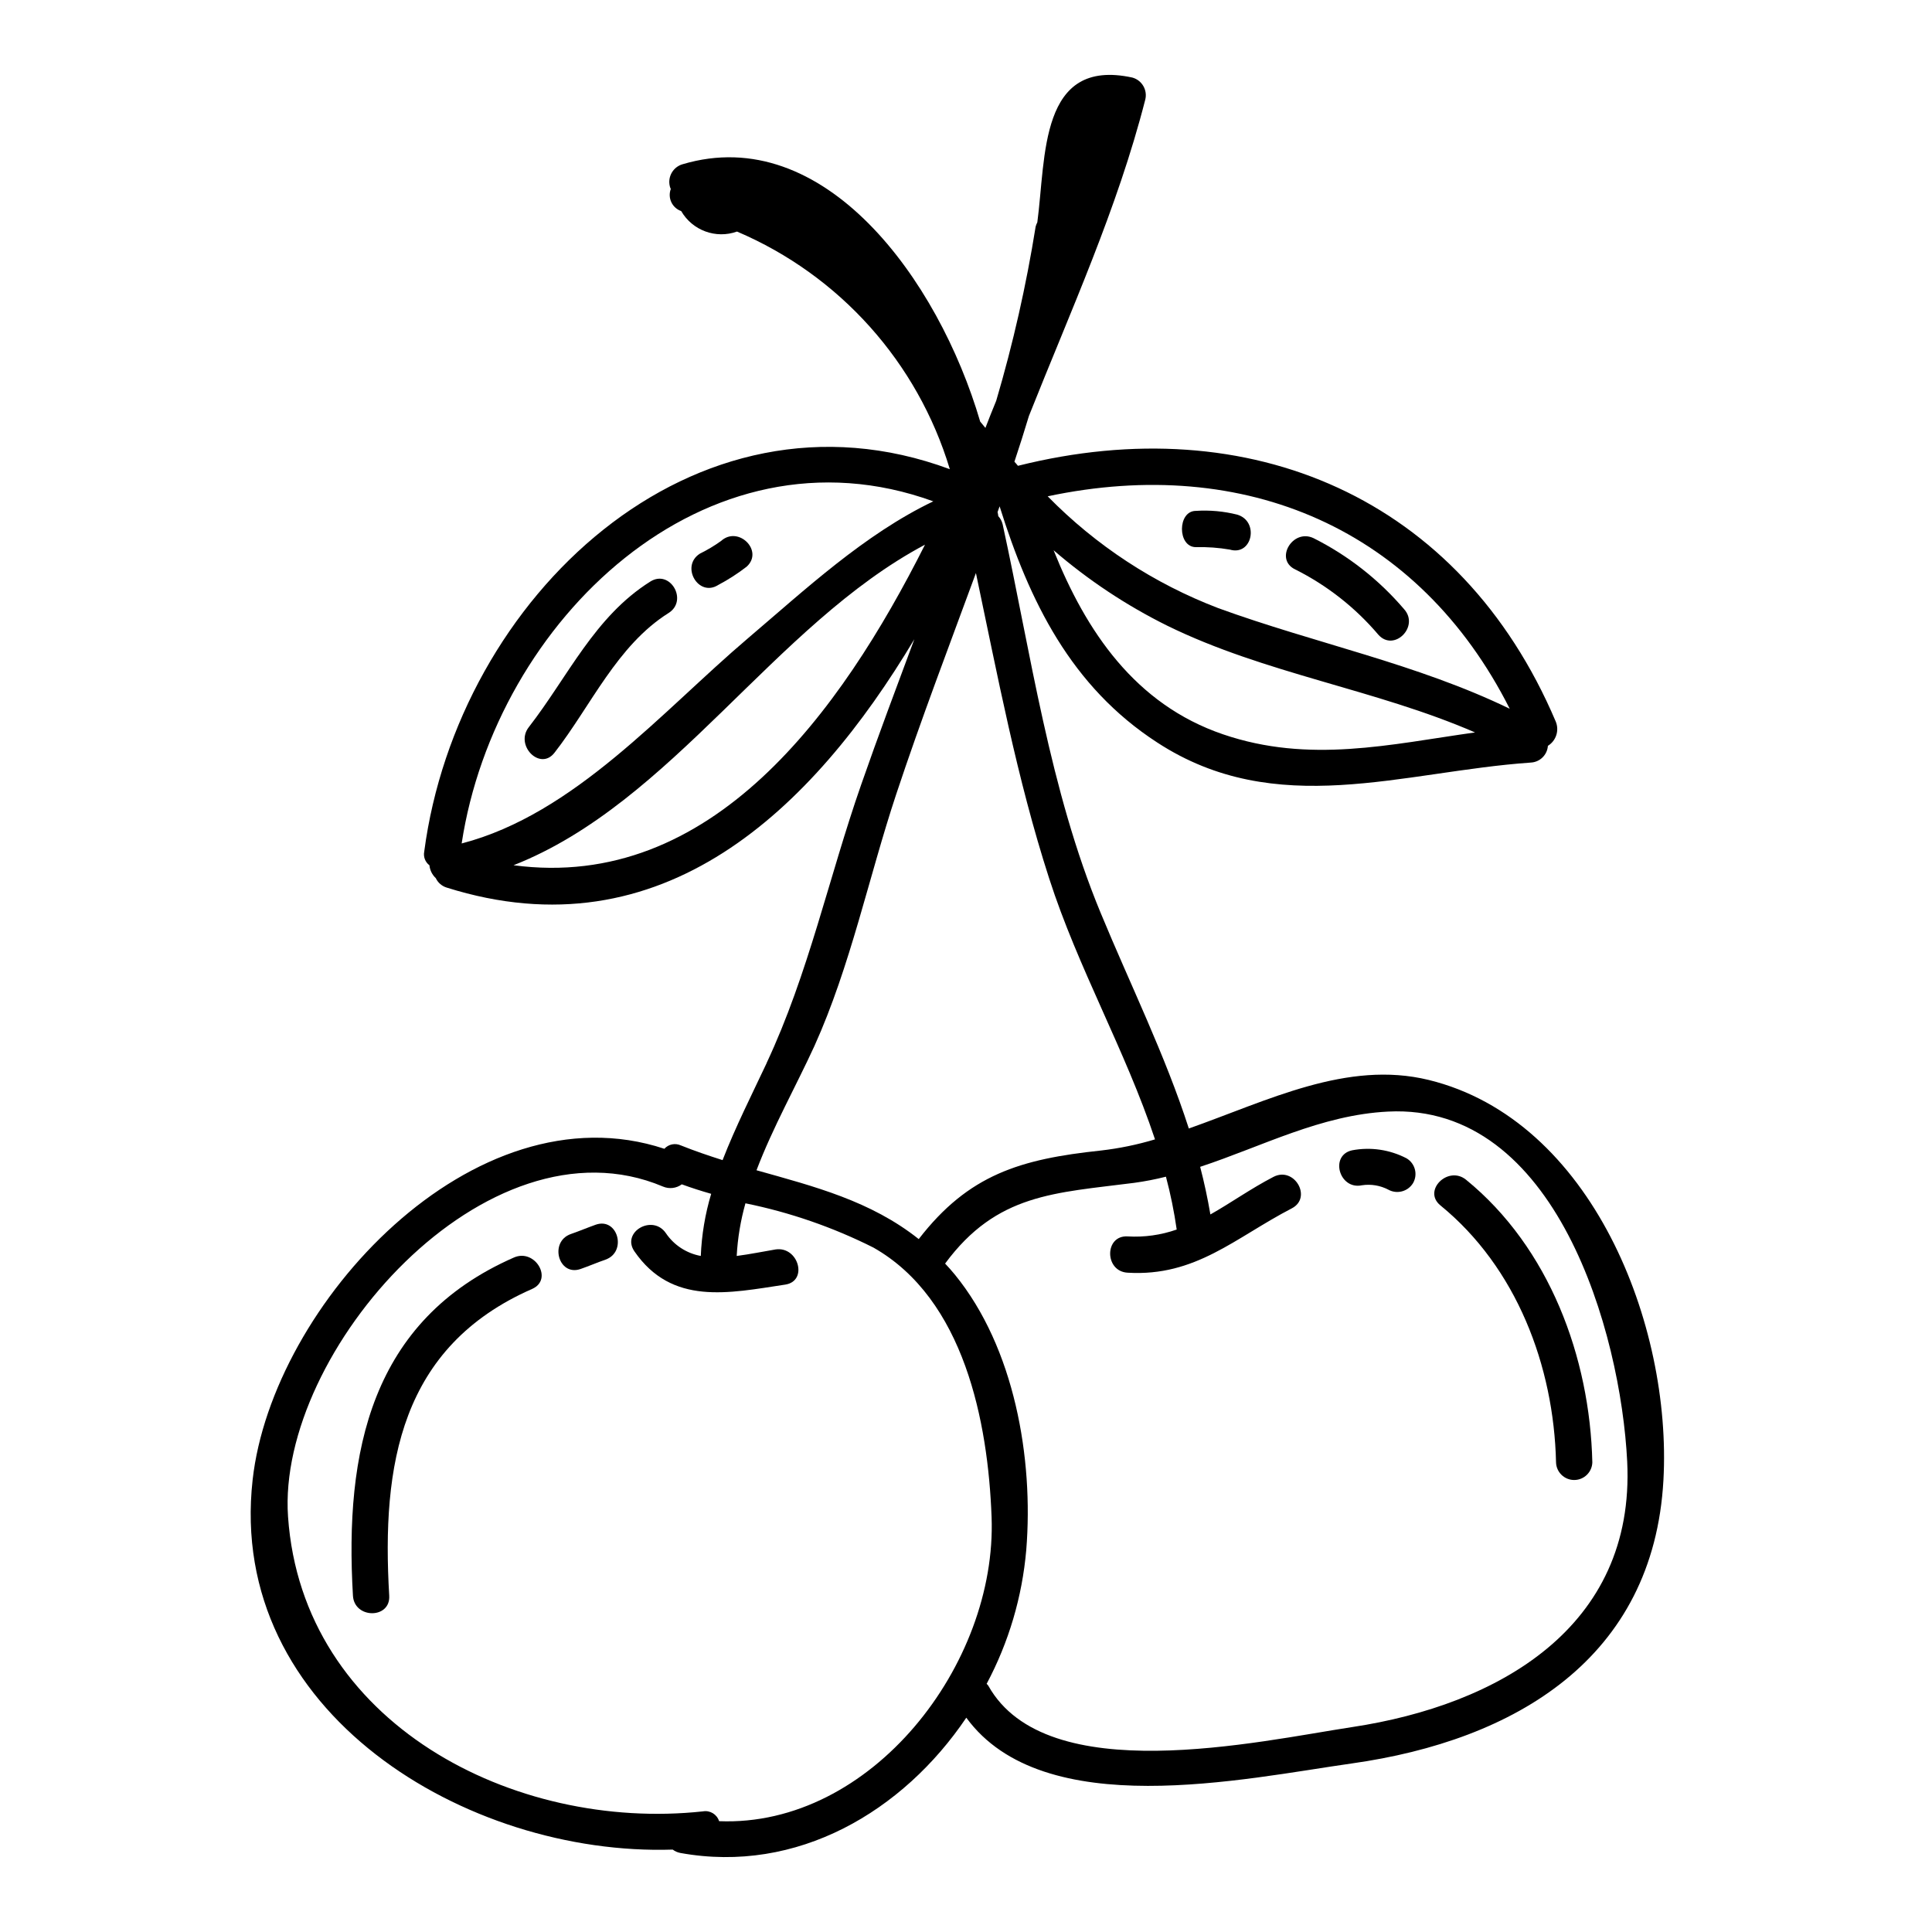 <?xml version="1.0" encoding="UTF-8"?>
<!-- The Best Svg Icon site in the world: iconSvg.co, Visit us! https://iconsvg.co -->
<svg fill="#000000" width="800px" height="800px" version="1.1" viewBox="144 144 512 512" xmlns="http://www.w3.org/2000/svg">
 <g>
  <path d="m347.18 425.71c-3.938 8.379-8.266 16.926-11.688 25.734-3.699-1.18-7.348-2.414-11.043-3.894v0.004c-1.496-0.699-3.277-0.34-4.387 0.883-50.539-16.711-103.93 41.27-109.11 87.715-6.902 61.582 56.75 99.793 111.33 98.008h-0.004c0.594 0.449 1.285 0.754 2.019 0.891 30.965 5.621 59.02-10.996 75.785-35.844 20.469 28.004 73.711 16.137 102.16 12.125 43.34-6.113 79.973-27.855 82.586-75.09 2.266-41.066-18.895-95.453-62.223-106.05-21.648-5.273-42.598 5.477-63.551 12.871-6.297-19.527-15.484-38.066-23.371-57.148-13.508-32.59-18.5-68.73-25.977-103l-0.008-0.004c-0.184-0.793-0.574-1.523-1.137-2.117-0.039-0.367-0.105-0.73-0.195-1.086 0.195-0.492 0.348-1.035 0.543-1.527 7.871 25.145 18.934 47.773 41.762 62.582 31.605 20.609 64.945 7.691 99.008 5.324h-0.004c2.418-0.117 4.363-2.023 4.535-4.434 2.188-1.352 3.066-4.09 2.07-6.461-25.246-59.418-81.105-83.133-142.51-67.75-0.297-0.348-0.59-0.738-0.938-1.086 1.332-3.992 2.613-8.035 3.844-12.125 10.996-27.711 23.418-54.828 30.816-83.77l0.004-0.004c0.668-2.566-0.848-5.195-3.402-5.902-24.703-5.371-22.875 21.055-25.191 38.359-0.188 0.363-0.336 0.742-0.445 1.133-2.492 15.594-5.981 31.008-10.449 46.152-0.988 2.363-1.926 4.781-2.863 7.199l-1.383-1.676c-11.09-37.785-41.414-79.383-78.887-68.191l0.004-0.004c-2.531 0.738-4.016 3.356-3.352 5.906 0.051 0.223 0.133 0.438 0.242 0.637-0.426 1.145-0.375 2.41 0.145 3.516 0.52 1.102 1.461 1.953 2.613 2.352 2.973 5.144 9.195 7.43 14.789 5.426 27.207 11.594 47.867 34.66 56.402 62.977-67.891-25.191-130.41 34.07-139.29 101.32h0.004c-0.289 1.379 0.25 2.801 1.375 3.648 0.125 1.301 0.723 2.508 1.68 3.402 0.566 1.211 1.625 2.125 2.906 2.512 57.164 17.984 97-20.77 123.92-65.824-4.723 12.723-9.566 25.539-14.102 38.574-8.578 24.574-13.945 50.07-25.047 73.734zm120.91-87.117c-23.273-7.938-36.289-27.316-44.871-48.762l0.004-0.004c9.145 7.894 19.25 14.605 30.074 19.969 26.031 12.773 55.105 16.816 81.602 28.305-22.453 3.148-43.898 8.328-66.809 0.492zm76.027-6.754c-24.605-11.934-51.562-17.32-77.262-26.676h0.004c-17.031-6.504-32.457-16.613-45.211-29.637 52.348-11.094 98.344 8.578 122.45 56.309zm-209.55 294.81 0.004-0.004c-0.562-1.828-2.406-2.953-4.289-2.613-50.043 5.422-106.15-23.273-109.95-78.102-3.027-43.648 52.688-107.2 99.367-87.48 1.648 0.703 3.547 0.477 4.984-0.59 2.562 0.938 5.176 1.773 7.789 2.516v-0.004c-1.605 5.356-2.531 10.887-2.754 16.469-3.781-0.688-7.125-2.875-9.27-6.062-3.5-5.078-11.832-0.297-8.332 4.828 9.961 14.449 24.949 11.094 39.984 8.828 6.117-0.938 3.504-10.207-2.562-9.32-3.254 0.543-6.805 1.281-10.305 1.727 0.254-4.723 1.031-9.402 2.316-13.953 11.777 2.391 23.184 6.34 33.922 11.734 24.062 13.656 30.371 46.195 31.309 71.395 1.48 39.051-31.852 82.238-72.23 80.613zm121.27-156.81c-4.176 1.465-8.602 2.086-13.016 1.82-6.16-0.344-6.16 9.27 0 9.617 18.047 1.086 28.5-9.27 43.535-17.059 5.477-2.863 0.641-11.195-4.879-8.332-6.066 3.148-11.289 6.902-16.711 9.957-0.738-4.289-1.629-8.477-2.711-12.621 16.469-5.422 32-13.758 49.797-14.641 44.52-2.266 61.68 58.523 63.371 92.746 2.172 44.082-34.465 64.551-72.816 70.355-24.949 3.797-81.059 16.617-96.492-10.945l-0.004-0.004c-0.121-0.188-0.27-0.355-0.445-0.492 5.863-11.004 9.434-23.078 10.504-35.5 1.969-24.309-3.148-53.598-18.895-72.922-0.84-1.035-1.727-2.023-2.613-2.961 13.707-18.586 29.086-18.684 50.141-21.395 2.824-0.387 5.621-0.93 8.383-1.629 1.227 4.606 2.176 9.281 2.852 14.004zm-64.504-192.98c-18.242 8.727-33.926 23.367-49.059 36.238-22.828 19.379-46.004 46.641-75.93 54.43 8.984-59.012 64.703-112.56 124.99-90.668zm-111.23 96.434c42.121-16.594 68.945-63.645 109.03-84.949-22.387 44.477-56.605 91.906-109.02 84.957zm122.52-77.461c5.734 27.125 10.863 54.488 19.41 80.941 7.644 23.762 20.215 45.605 28.055 69.172h0.004c-4.688 1.41-9.488 2.398-14.348 2.957-21.348 2.266-35.059 6.359-48.27 23.469-12.723-10.109-27.551-13.906-42.992-18.242 4.328-11.391 10.5-22.336 15.352-32.938 9.57-21.195 14.355-44.641 21.66-66.676 6.648-20.02 14.043-39.348 21.145-58.676z"/>
  <path d="m316.34 298.12c-14.805 9.301-21.801 25.191-32.199 38.574-3.762 4.828 2.992 11.688 6.797 6.797 9.688-12.434 16.531-28.418 30.258-37.047 5.227-3.309 0.41-11.629-4.856-8.324z"/>
  <path d="m335.08 287.37c-1.77 1.27-3.644 2.391-5.602 3.352-5.211 3.316-0.395 11.645 4.852 8.305h0.004c2.648-1.398 5.176-3.023 7.543-4.859 4.59-4.18-2.219-10.961-6.797-6.797z"/>
  <path d="m471.86 280.38c-3.57-0.895-7.258-1.23-10.93-0.992-4.934 0-4.934 9.609 0 9.613 3.012-0.078 6.023 0.141 8.992 0.648 5.957 1.762 7.871-7.519 1.938-9.27z"/>
  <path d="m487.26 294.91c8.438 4.231 15.934 10.121 22.039 17.32 4.156 4.617 10.934-2.203 6.797-6.797-6.664-7.809-14.82-14.207-23.992-18.816-5.566-2.629-10.445 5.656-4.844 8.293z"/>
  <path d="m280.18 477.26c-37.941 16.648-44.895 51.516-42.645 89.625 0.363 6.16 9.977 6.195 9.613 0-2.051-34.688 2.949-65.98 37.883-81.309 5.668-2.504 0.77-10.797-4.852-8.316z"/>
  <path d="m301.87 468.56c-2.211 0.789-4.359 1.695-6.574 2.465-5.82 2.019-3.32 11.309 2.555 9.273 2.211-0.766 4.359-1.699 6.574-2.469 5.832-2.016 3.316-11.312-2.555-9.27z"/>
  <path d="m504.93 458.11c2.391-0.367 4.832 0.039 6.977 1.156 2.297 1.277 5.191 0.516 6.562-1.723 1.328-2.293 0.559-5.231-1.723-6.578-4.426-2.301-9.492-3.051-14.391-2.129-6.047 1.285-3.477 10.551 2.574 9.273z"/>
  <path d="m525.73 463.45c20.148 16.426 30.051 42.508 30.637 68.094 0.074 2.602 2.207 4.672 4.809 4.672 2.602 0 4.734-2.07 4.809-4.672-0.641-27.891-11.414-56.934-33.457-74.891-4.762-3.883-11.605 2.879-6.797 6.797z"/>
 </g>
</svg>